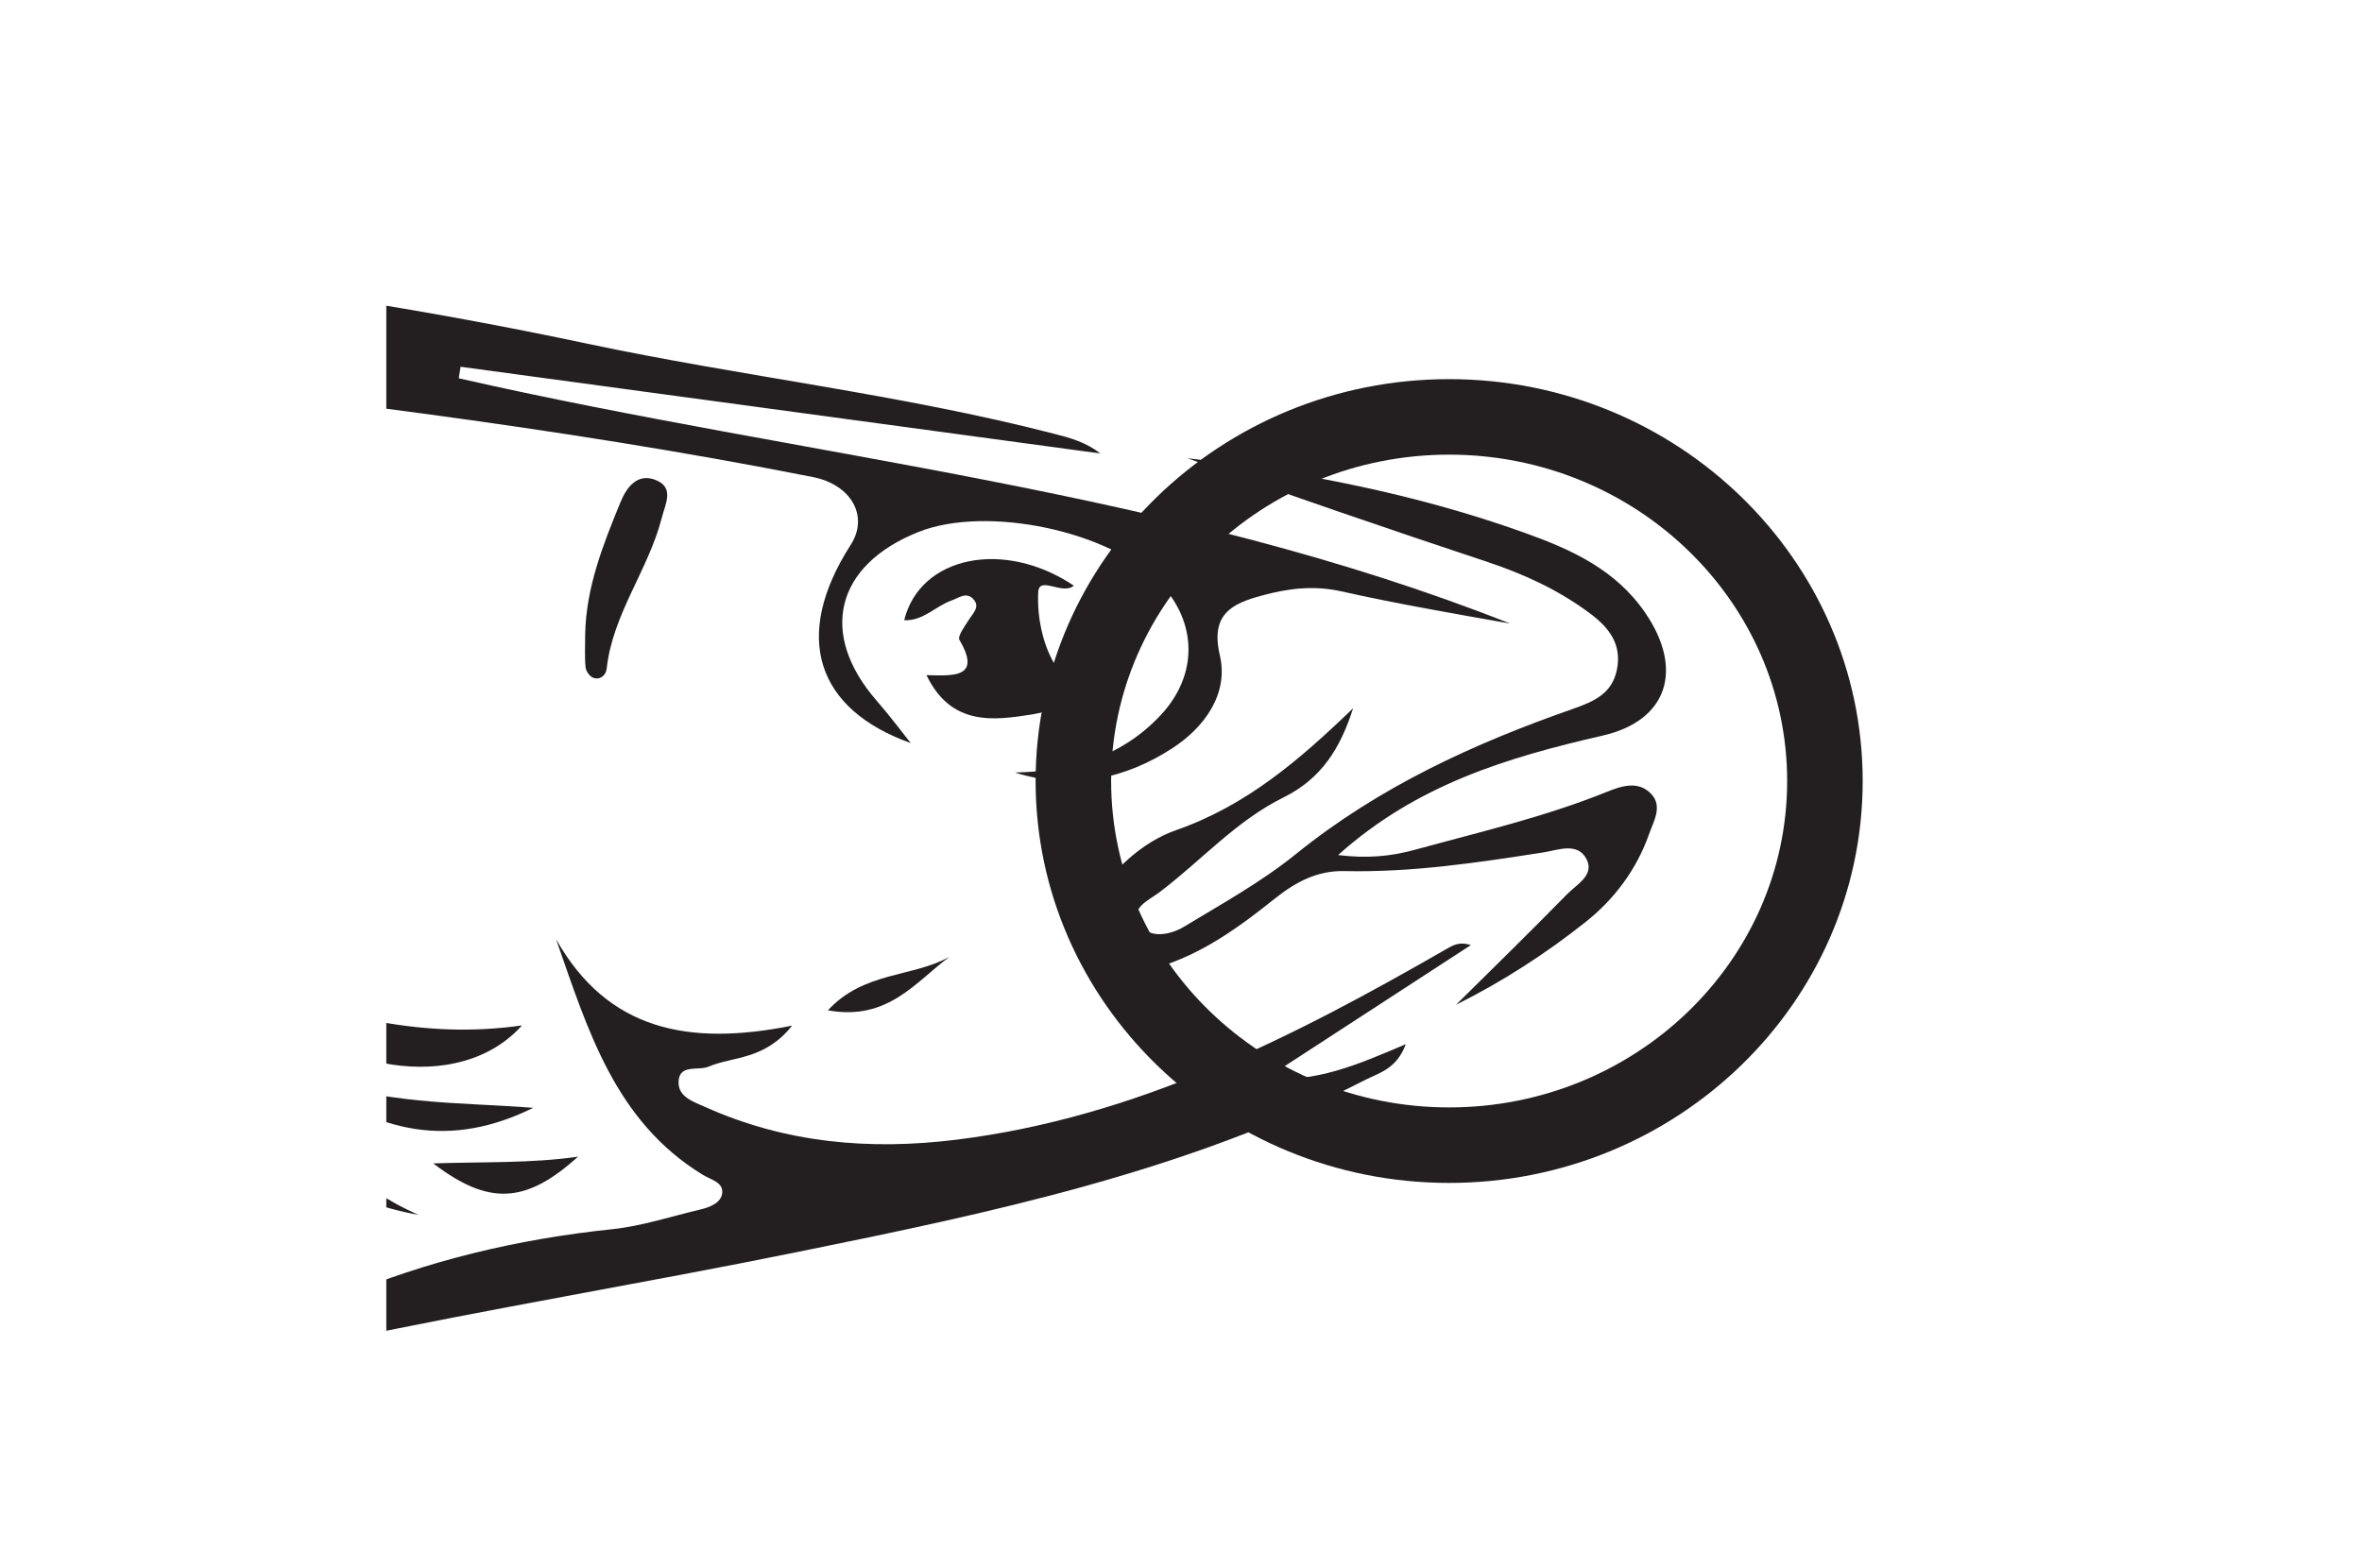 <?xml version="1.0" encoding="UTF-8"?>
<svg xmlns="http://www.w3.org/2000/svg" xmlns:xlink="http://www.w3.org/1999/xlink" width="218.92pt" height="145.393pt" viewBox="0 0 218.92 145.393" version="1.1">
<defs>
<clipPath id="clip1">
  <path d="M 35.805 9.52 L 140 9.52 L 140 73 L 35.805 73 Z M 35.805 9.52 "/>
</clipPath>
<clipPath id="clip2">
  <path d="M 35.805 87 L 137 87 L 137 135.875 L 35.805 135.875 Z M 35.805 87 "/>
</clipPath>
<clipPath id="clip3">
  <path d="M 35.805 53 L 39 53 L 39 113 L 35.805 113 Z M 35.805 53 "/>
</clipPath>
<clipPath id="clip4">
  <path d="M 35.805 91 L 49 91 L 49 99 L 35.805 99 Z M 35.805 91 "/>
</clipPath>
<clipPath id="clip5">
  <path d="M 35.805 99 L 50 99 L 50 105 L 35.805 105 Z M 35.805 99 "/>
</clipPath>
</defs>
<g id="surface1">
<path style=" stroke:none;fill-rule:nonzero;fill:rgb(13.73%,12.16%,12.549%);fill-opacity:1;" d="M 134.312 42.148 C 117.035 42.148 102.984 55.723 102.984 72.406 C 102.984 89.09 117.035 102.664 134.312 102.664 C 151.586 102.664 165.641 89.09 165.641 72.406 C 165.641 55.723 151.586 42.148 134.312 42.148 M 134.312 109.664 C 113.176 109.664 95.984 92.949 95.984 72.406 C 95.984 51.863 113.176 35.148 134.312 35.148 C 155.445 35.148 172.641 51.863 172.641 72.406 C 172.641 92.949 155.445 109.664 134.312 109.664 "/>
<g clip-path="url(#clip1)" clip-rule="nonzero">
<path style=" stroke:none;fill-rule:evenodd;fill:rgb(13.73%,12.16%,12.549%);fill-opacity:1;" d="M 139.961 57.805 C 134.664 56.871 129.465 55.973 124.312 54.82 C 121.715 54.242 119.328 54.559 116.926 55.219 C 114.219 55.953 112.16 56.91 113.059 60.746 C 113.91 64.375 111.566 67.469 108.684 69.348 C 104.285 72.215 99.324 73.281 94.066 71.617 C 99.242 71.508 103.922 70.207 107.578 66.297 C 111.039 62.594 111.008 57.727 107.508 54.043 C 102.914 49.223 91.422 46.797 85.109 49.324 C 77.418 52.402 75.859 58.762 81.25 64.957 C 82.559 66.457 83.75 68.07 84.41 68.887 C 75.707 65.777 73.363 59.059 78.848 50.508 C 80.555 47.852 78.895 44.93 75.344 44.227 C 51.348 39.48 27.074 36.688 2.801 33.961 C -5.414 33.039 -13.723 32.969 -21.992 32.59 C -29.508 32.242 -37.027 31.797 -44.551 31.773 C -65.086 31.711 -85.539 32.934 -105.855 36.352 C -89.652 32.715 -73.551 28.711 -57.125 25.871 C -72.203 24.641 -87.102 25.898 -101.926 28.066 C -102.246 26.25 -101.02 25.883 -100.277 25.324 C -95.793 21.969 -95.879 22.156 -100.805 19.172 C -115.648 10.18 -131.258 3.055 -148.027 -1.594 C -154.27 -3.324 -159.359 -2.219 -163.789 2.328 C -166.039 4.633 -168.18 7.055 -170.574 9.215 C -167.152 -1.723 -160.492 -8.219 -147.867 -4.789 C -130.777 -0.141 -114.832 7.027 -99.637 15.914 C -93.793 19.328 -88.363 21.473 -81.121 21.016 C -66.238 20.066 -51.215 20.02 -36.324 20.871 C -5.879 22.609 24.453 25.496 54.402 31.855 C 68.773 34.906 83.449 36.535 97.723 40.219 C 99.203 40.598 100.672 41.004 101.977 42.039 C 82.211 39.359 62.453 36.68 42.684 34 C 42.629 34.355 42.574 34.711 42.52 35.07 C 75.074 42.473 108.688 45.434 139.961 57.805 "/>
</g>
<g clip-path="url(#clip2)" clip-rule="nonzero">
<path style=" stroke:none;fill-rule:evenodd;fill:rgb(13.73%,12.16%,12.549%);fill-opacity:1;" d="M -23.914 152.875 C -10.055 150.957 0.309 143.23 10.125 134.152 C 23.234 122.035 39.07 115.797 56.75 113.953 C 59.512 113.664 62.211 112.762 64.938 112.121 C 65.828 111.91 66.844 111.492 66.938 110.602 C 67.043 109.602 65.906 109.379 65.148 108.918 C 56.984 103.938 54.473 95.438 51.535 87.066 C 56.312 95.52 63.812 97.008 73.414 95.082 C 70.867 98.293 67.957 97.914 65.66 98.887 C 64.699 99.297 62.91 98.594 62.891 100.348 C 62.883 101.703 64.277 102.137 65.344 102.617 C 72.812 105.969 80.582 106.66 88.68 105.652 C 105.332 103.578 119.84 96.16 134.078 87.969 C 134.68 87.625 135.273 87.27 136.328 87.613 C 130 91.738 123.66 95.855 117.328 99.973 C 121.988 100.375 125.82 98.707 130.297 96.801 C 129.426 99.125 127.828 99.445 126.523 100.121 C 109.945 108.625 91.918 112.414 73.883 116.074 C 59.73 118.949 45.48 121.301 31.359 124.289 C 27.344 125.133 24.121 128.129 20.988 130.859 C 11.008 139.566 0.02 146.652 -12.289 151.633 C -16.047 153.152 -19.891 153.812 -23.914 152.875 "/>
</g>
<path style=" stroke:none;fill-rule:evenodd;fill:rgb(13.73%,12.16%,12.549%);fill-opacity:1;" d="M 124.02 79.27 C 126.734 79.602 128.934 79.387 131.145 78.777 C 137.109 77.141 143.145 75.746 148.91 73.418 C 150.297 72.855 151.844 72.348 153.035 73.598 C 154.137 74.75 153.246 76.172 152.836 77.344 C 151.68 80.621 149.602 83.387 146.934 85.496 C 143.254 88.414 139.293 90.98 134.949 93.148 C 138.395 89.734 141.863 86.359 145.25 82.891 C 146.117 82.004 147.789 81.145 147.062 79.676 C 146.238 78.023 144.383 78.816 143.062 79.02 C 136.945 79.977 130.832 80.891 124.613 80.754 C 122.137 80.699 120.16 81.715 118.199 83.273 C 114.277 86.406 110.164 89.371 105.023 90.18 C 103.172 90.473 101.086 90.801 99.891 88.656 C 98.809 86.715 100.117 85.277 101.059 83.812 C 103.031 80.746 105.762 78.094 109 76.961 C 115.516 74.691 120.449 70.449 125.41 65.66 C 124.227 69.395 122.449 72.195 118.992 73.91 C 114.516 76.121 111.312 79.82 107.445 82.73 C 106.477 83.461 104.602 84.223 105.664 85.738 C 106.57 87.039 108.461 86.684 109.742 85.91 C 113.27 83.777 116.922 81.754 120.117 79.172 C 127.812 72.949 136.605 68.922 145.824 65.703 C 147.758 65.023 149.41 64.289 149.855 62.109 C 150.348 59.746 149.145 58.191 147.363 56.863 C 144.484 54.719 141.305 53.242 137.914 52.113 C 128.598 49.016 119.309 45.844 110.059 42.48 C 120.707 43.773 131.188 45.758 141.332 49.402 C 145.727 50.977 149.762 52.828 152.496 56.824 C 156.055 62.027 154.609 66.805 148.535 68.195 C 139.77 70.207 131.324 72.715 124.02 79.27 "/>
<g clip-path="url(#clip3)" clip-rule="nonzero">
<path style=" stroke:none;fill-rule:evenodd;fill:rgb(13.73%,12.16%,12.549%);fill-opacity:1;" d="M 28.105 53.793 C 23.574 62.469 20.328 71.012 18.215 80.117 C 16.281 88.473 19.227 94.824 24.34 100.711 C 28.465 105.457 32.832 110.02 38.797 112.625 C 24.18 110.078 10.617 94.957 14.895 79.094 C 17.105 70.883 20.707 63.395 25.016 56.176 C 25.598 55.207 26.188 54.082 28.105 53.793 "/>
</g>
<path style=" stroke:none;fill-rule:evenodd;fill:rgb(13.73%,12.16%,12.549%);fill-opacity:1;" d="M 85.871 62.59 C 88.27 62.637 91.035 62.906 88.926 59.328 C 88.723 58.984 89.43 58.039 89.809 57.441 C 90.195 56.824 90.875 56.254 90.203 55.531 C 89.559 54.844 88.879 55.422 88.195 55.668 C 86.711 56.188 85.574 57.574 83.805 57.5 C 85.266 51.551 93.066 49.953 99.531 54.297 C 98.457 55.203 96.297 53.328 96.227 54.906 C 96.117 57.113 96.609 59.648 97.719 61.527 C 98.781 63.324 100.375 60.266 102.656 61.316 C 101.094 64.223 98.453 65.789 95.637 66.234 C 92.145 66.785 88.16 67.355 85.871 62.59 "/>
<g clip-path="url(#clip4)" clip-rule="nonzero">
<path style=" stroke:none;fill-rule:evenodd;fill:rgb(13.73%,12.16%,12.549%);fill-opacity:1;" d="M 48.379 95.062 C 42.609 101.527 30.312 99.484 23.227 91.426 C 31.164 94.129 39.176 96.383 48.379 95.062 "/>
</g>
<path style=" stroke:none;fill-rule:evenodd;fill:rgb(13.73%,12.16%,12.549%);fill-opacity:1;" d="M 54.238 58.777 C 54.324 54.441 55.898 50.48 57.512 46.547 C 58.109 45.105 59.129 43.793 60.848 44.531 C 62.52 45.254 61.645 46.762 61.336 48.004 C 60.102 52.836 56.785 56.902 56.23 61.988 C 56.168 62.59 55.641 63.07 54.98 62.832 C 54.66 62.719 54.305 62.215 54.273 61.859 C 54.176 60.84 54.238 59.809 54.238 58.777 "/>
<g clip-path="url(#clip5)" clip-rule="nonzero">
<path style=" stroke:none;fill-rule:evenodd;fill:rgb(13.73%,12.16%,12.549%);fill-opacity:1;" d="M 49.418 102.703 C 41.918 106.414 35.023 105.277 27.855 99.543 C 35.406 102.484 42.449 102.145 49.418 102.703 "/>
</g>
<path style=" stroke:none;fill-rule:evenodd;fill:rgb(13.73%,12.16%,12.549%);fill-opacity:1;" d="M 53.574 107.23 C 48.695 111.645 45.258 111.746 40.156 107.855 C 44.879 107.695 49.234 107.855 53.574 107.23 "/>
<path style=" stroke:none;fill-rule:evenodd;fill:rgb(13.73%,12.16%,12.549%);fill-opacity:1;" d="M 88.004 88.699 C 84.879 91 82.309 94.676 76.734 93.664 C 80.055 90.047 84.613 90.609 88.004 88.699 "/>
</g>
</svg>
